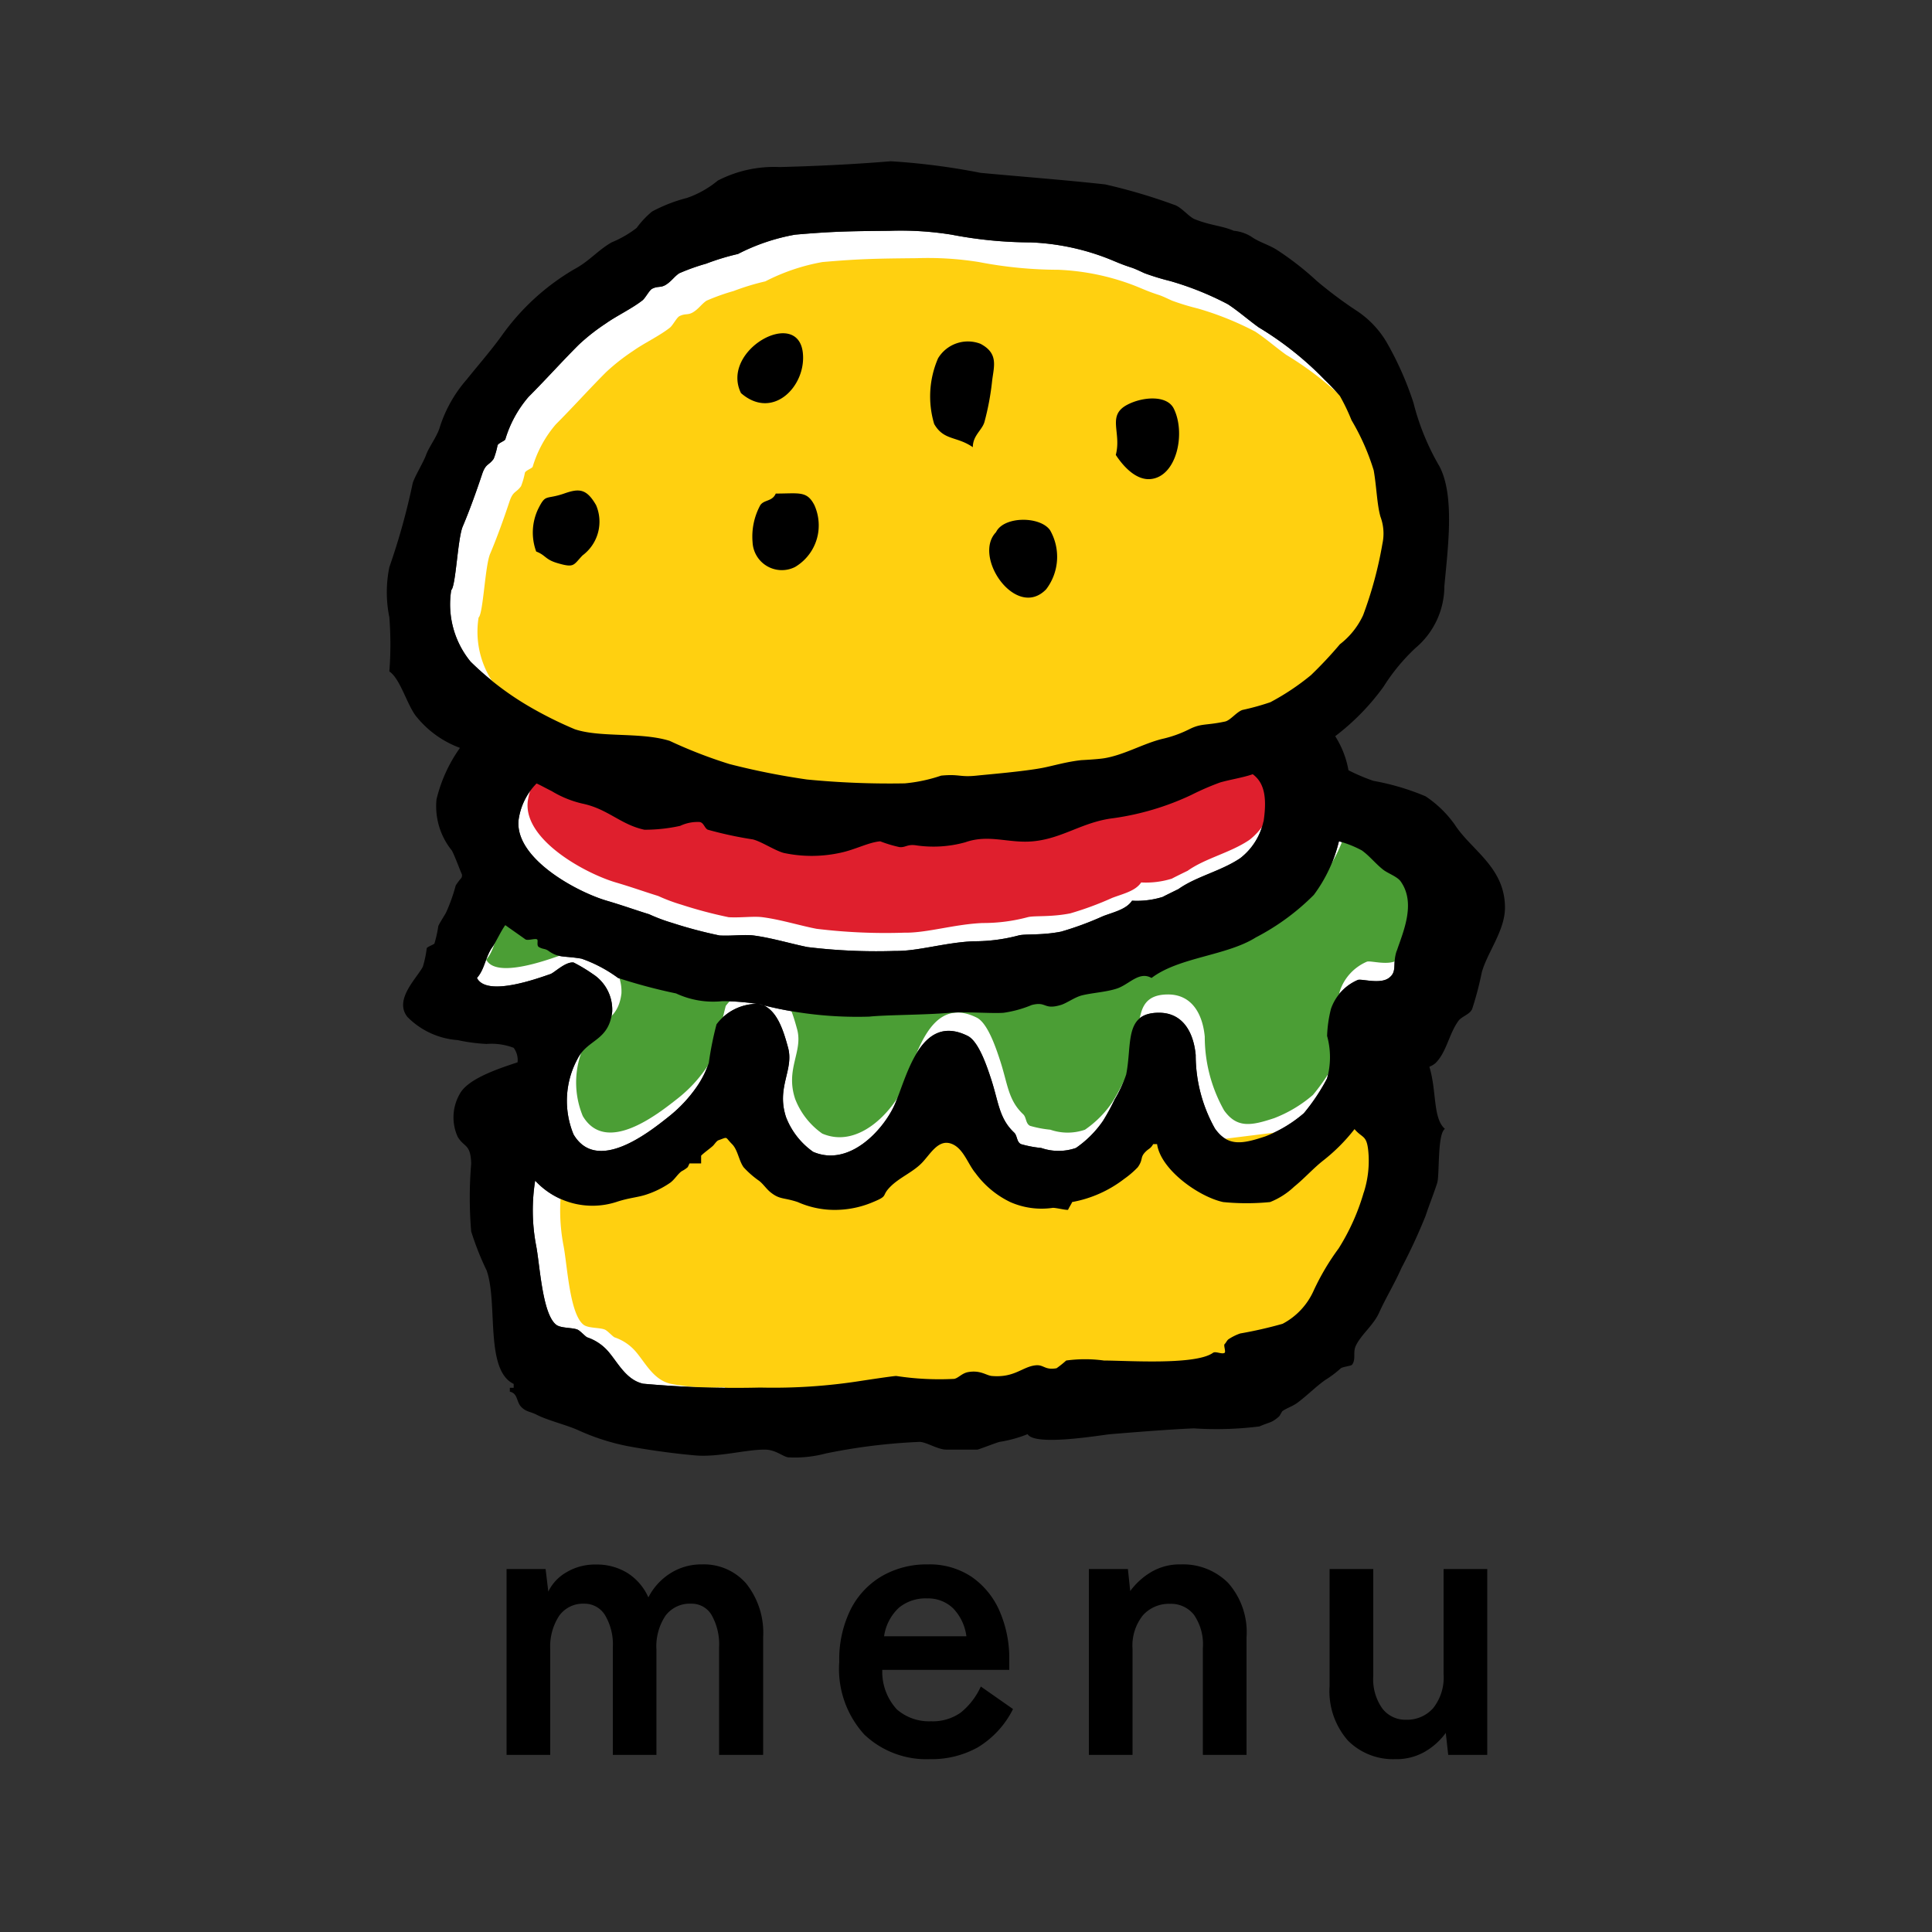 <svg xmlns="http://www.w3.org/2000/svg" xmlns:xlink="http://www.w3.org/1999/xlink" width="60" height="60" viewBox="0 0 60 60"><rect x="0" y="0" width="60" height="60" fill="#333333" stroke="none"/><defs><clipPath id="a"><rect width="60" height="60" transform="translate(4861 2265)" fill="#fff" stroke="#707070" stroke-width="1"/></clipPath><clipPath id="b"><rect width="34.732" height="40.272" transform="translate(0 0)" fill="none"/></clipPath></defs><g transform="translate(-4861 -2265)" clip-path="url(#a)"><g transform="translate(4873 2270)"><g clip-path="url(#b)"><path d="M2.012,13.327c.145-.111.2-1.612.36-1.98.216-.512.419-1.076.6-1.62.113-.339.206-.264.36-.48a2.321,2.321,0,0,0,.12-.42c.034-.072.218-.133.24-.18a3.617,3.617,0,0,1,.72-1.32c.53-.53,1.03-1.09,1.56-1.62a6.364,6.364,0,0,1,.84-.66c.329-.235.809-.46,1.14-.72.092-.072.214-.317.3-.36.182-.091.26-.024.42-.12.177-.106.265-.256.42-.36a6.655,6.655,0,0,1,.84-.3,7.513,7.513,0,0,1,.986-.3,6.259,6.259,0,0,1,1.774-.6c1.158-.1,1.669-.108,2.934-.12a9.994,9.994,0,0,1,1.926.12,13.083,13.083,0,0,0,2.46.24,7.415,7.415,0,0,1,2.34.48c.277.107.431.188.78.3.131.042.275.116.42.18a7.4,7.4,0,0,0,.788.24,9.482,9.482,0,0,1,1.792.72c.325.212.64.491.96.72a10.118,10.118,0,0,1,2.04,1.62,6.539,6.539,0,0,1,.48.51,6.06,6.06,0,0,1,.36.75,7.054,7.054,0,0,1,.69,1.56c.091.525.1,1.057.21,1.44a1.5,1.5,0,0,1,.06.84,12.234,12.234,0,0,1-.6,2.22,2.412,2.412,0,0,1-.72.9,12.468,12.468,0,0,1-.9.96,7.468,7.468,0,0,1-1.26.84,7.7,7.7,0,0,1-.866.24c-.187.063-.374.324-.541.36a3.947,3.947,0,0,0-1.113.24,3.522,3.522,0,0,1-.84.3c-.591.146-1.185.5-1.8.6-.23.036-.706.058-.72.06-.461.051-.872.178-1.2.24-.589.112-1.666.2-2.044.24-.524.055-.534-.056-1.1,0a4.864,4.864,0,0,1-1.126.24,26.454,26.454,0,0,1-3.039-.12,22.2,22.2,0,0,1-2.409-.48,14.7,14.7,0,0,1-1.856-.72c-.9-.28-2.143-.092-2.944-.36a12.088,12.088,0,0,1-1.44-.72,9.194,9.194,0,0,1-1.8-1.38,2.808,2.808,0,0,1-.6-2.22" fill="#fff" fill-rule="evenodd"/><path d="M27.236,20.512a1.968,1.968,0,0,1-.72,1.14c-.59.4-1.371.568-1.92.96-.006,0-.517.252-.48.24a2.7,2.7,0,0,1-.96.12c-.178.27-.566.352-.9.48a9.818,9.818,0,0,1-1.3.48c-.618.123-1.121.064-1.327.12a5.346,5.346,0,0,1-1.393.18c-.872.035-1.739.313-2.433.3a17.7,17.7,0,0,1-2.727-.12c-.5-.1-1.114-.287-1.676-.36-.285-.037-.673.021-1.054,0a13.82,13.82,0,0,1-1.47-.39,5.454,5.454,0,0,1-.72-.27c-.4-.123-.815-.273-1.316-.42-.931-.274-2.875-1.319-2.734-2.52a2,2,0,0,1,.555-1.12c.084.031.351.18.47.235a3.193,3.193,0,0,0,.96.39c.791.167,1.184.654,1.92.811a5.03,5.03,0,0,0,1.11-.121,1.291,1.291,0,0,1,.6-.119c.132.011.159.2.26.24a11.753,11.753,0,0,0,1.393.3c.269.066.676.341.96.42a4.14,4.14,0,0,0,1.743,0c.469-.093.891-.329,1.257-.359a4.1,4.1,0,0,0,.6.18c.181.015.234-.088.48-.06a3.709,3.709,0,0,0,1.56-.09c.739-.261,1.344.039,2.1-.03.929-.086,1.541-.606,2.51-.72a8.424,8.424,0,0,0,2.41-.72,8.067,8.067,0,0,1,.9-.39c.33-.093.709-.149,1.009-.254.325.242.459.649.336,1.468" fill="#fff" fill-rule="evenodd"/><path d="M2.812,25.371c.247-.276.257-.647.48-.96.1-.133.26-.489.4-.68.207.148.417.293.624.441.069.049.291-.034.36,0,.05.025-.024.192.06.24.136.077.187.039.3.12.316.226.484.147,1.024.24a4.327,4.327,0,0,1,1.136.6,16.986,16.986,0,0,0,1.8.48,2.73,2.73,0,0,0,1.44.24,7.36,7.36,0,0,1,1.067.083,1.587,1.587,0,0,0-1.251.636,10.231,10.231,0,0,0-.24,1.2,3,3,0,0,1-.36.72,4.344,4.344,0,0,1-.9.96c-.628.5-2.221,1.752-2.94.54a2.736,2.736,0,0,1,.12-2.34c.313-.626.97-.55,1.08-1.466a1.316,1.316,0,0,0-.6-1.174,4.865,4.865,0,0,0-.6-.36c-.254-.028-.595.318-.72.36-.366.123-1.976.723-2.28.12" fill="#fff" fill-rule="evenodd"/><path d="M30.352,32.032a6.8,6.8,0,0,1-.78,1.74,7.5,7.5,0,0,0-.78,1.32,2.161,2.161,0,0,1-.96,1.02,13.415,13.415,0,0,1-1.316.3,1.6,1.6,0,0,0-.364.18c-.047.033-.08.113-.12.15s.044.239,0,.27c-.08.056-.281-.057-.36,0-.536.388-2.624.243-3.39.24a4.28,4.28,0,0,0-1.17,0,3.32,3.32,0,0,1-.3.24c-.376.066-.391-.121-.658-.09-.409.047-.65.392-1.353.33-.171-.015-.352-.19-.735-.12-.194.035-.3.185-.432.21a8.8,8.8,0,0,1-1.8-.09c-.1,0-1.07.149-1.08.15a17.606,17.606,0,0,1-3.141.21,32,32,0,0,1-3.643-.12c-.508-.118-.757-.609-1.046-.96a1.49,1.49,0,0,0-.69-.48c-.059-.028-.218-.206-.3-.24-.164-.067-.515-.038-.66-.15-.44-.34-.507-1.889-.63-2.49a5.834,5.834,0,0,1-.024-1.986,2.421,2.421,0,0,0,2.514.665c.416-.139.672-.14.96-.24a2.879,2.879,0,0,0,.72-.36c.138-.1.241-.282.36-.36a.9.9,0,0,0,.18-.12c.013-.012.056-.117.06-.12h.36v-.24c.107-.107.248-.2.36-.3.051-.046.116-.157.18-.18.311-.112.191-.109.42.12.179.178.211.513.36.72a2.956,2.956,0,0,0,.48.42c.131.1.228.256.36.36.289.229.395.151.84.3a2.818,2.818,0,0,0,1.294.24,3.021,3.021,0,0,0,1.046-.24c.5-.206.236-.176.54-.48.28-.28.68-.44.96-.72s.527-.786.96-.6c.353.151.488.626.72.9a2.9,2.9,0,0,0,1.08.9,2.407,2.407,0,0,0,1.32.18c.1-.005.412.077.48.06-.02.005.138-.245.12-.24a3.74,3.74,0,0,0,1.62-.72,2.918,2.918,0,0,0,.42-.36c.18-.252.062-.3.24-.48.114-.114.15-.089.24-.24h.12c.114.8,1.3,1.637,2.052,1.8a7.457,7.457,0,0,0,1.458,0,2.366,2.366,0,0,0,.75-.48c.305-.245.6-.576.9-.81a5.613,5.613,0,0,0,.972-.976c.264.314.4.153.438.827a3.222,3.222,0,0,1-.15,1.14" fill="#fff" fill-rule="evenodd"/><path d="M31.372,24.531c-.138.414.031.639-.24.84s-.828.024-.96.06a1.513,1.513,0,0,0-.84.9,3.952,3.952,0,0,0-.12.84,2.474,2.474,0,0,1,0,1.32,6.1,6.1,0,0,1-.72,1.08,4.1,4.1,0,0,1-1.2.72c-.718.239-1.16.32-1.56-.24a4.655,4.655,0,0,1-.6-2.288c-.066-.707-.4-1.312-1.14-1.312-1.093,0-.829.975-1.02,1.92a3.974,3.974,0,0,1-.36.78,6.607,6.607,0,0,1-.36.66,3.257,3.257,0,0,1-.84.84,1.644,1.644,0,0,1-1.076,0,3.431,3.431,0,0,1-.63-.12c-.141-.072-.109-.261-.214-.36-.472-.446-.477-.944-.72-1.68-.123-.374-.379-1.149-.72-1.32-1.5-.748-1.913,1.364-2.28,2.16-.352.765-1.4,1.92-2.52,1.44a2.352,2.352,0,0,1-.84-1.072c-.313-.939.251-1.47.06-2.168-.14-.514-.326-1.126-.78-1.32a.512.512,0,0,0-.124-.028A12.009,12.009,0,0,0,15,26.572c.506-.055,1.734-.05,2.511-.12.454-.04,1.324.03,1.663,0a3.578,3.578,0,0,0,.866-.24c.47-.122.362.158.9,0,.186-.054.431-.242.662-.3.334-.082.739-.1,1.08-.21.39-.129.693-.552,1.08-.33.855-.65,2.328-.686,3.24-1.26a7.23,7.23,0,0,0,1.8-1.32,4.588,4.588,0,0,0,.78-1.665,3.305,3.305,0,0,1,.712.284c.238.17.426.414.664.6.142.111.434.212.54.36.484.678.077,1.57-.12,2.16" fill="#fff" fill-rule="evenodd"/><path d="M2.862,14.178c.145-.111.2-1.612.36-1.98.216-.512.419-1.076.6-1.62.113-.339.206-.264.36-.48a2.321,2.321,0,0,0,.12-.42c.034-.072.218-.133.24-.18a3.6,3.6,0,0,1,.72-1.32c.53-.53,1.03-1.09,1.56-1.62a6.364,6.364,0,0,1,.84-.66c.329-.235.809-.46,1.14-.72.092-.072.214-.317.3-.36.182-.091.26-.024.42-.12.177-.106.265-.256.42-.36a6.655,6.655,0,0,1,.84-.3,7.513,7.513,0,0,1,.986-.3,6.259,6.259,0,0,1,1.774-.6c1.158-.1,1.669-.108,2.933-.12a10,10,0,0,1,1.927.12,13.083,13.083,0,0,0,2.46.24,7.415,7.415,0,0,1,2.34.48c.277.107.431.188.78.3.131.042.275.116.42.18a7.439,7.439,0,0,0,.787.24,9.465,9.465,0,0,1,1.793.72c.325.212.64.491.96.72a10.118,10.118,0,0,1,2.04,1.62,6.539,6.539,0,0,1,.48.51,6.06,6.06,0,0,1,.36.75,7.054,7.054,0,0,1,.69,1.56c.091.525.1,1.057.21,1.44a1.5,1.5,0,0,1,.06.84,12.233,12.233,0,0,1-.6,2.22,2.422,2.422,0,0,1-.72.9,12.468,12.468,0,0,1-.9.96,7.468,7.468,0,0,1-1.26.84,7.7,7.7,0,0,1-.866.24c-.187.063-.374.324-.541.36a3.947,3.947,0,0,0-1.113.24,3.522,3.522,0,0,1-.84.3c-.591.146-1.185.5-1.8.6-.23.036-.706.058-.72.06-.461.051-.872.178-1.2.24-.589.112-1.666.2-2.045.24-.523.055-.533-.056-1.1,0a4.864,4.864,0,0,1-1.126.24,26.454,26.454,0,0,1-3.039-.12,22.2,22.2,0,0,1-2.409-.48,14.7,14.7,0,0,1-1.856-.72c-.9-.28-2.143-.092-2.944-.36a12.088,12.088,0,0,1-1.44-.72,9.194,9.194,0,0,1-1.8-1.38,2.808,2.808,0,0,1-.6-2.22" fill="#ffd010" fill-rule="evenodd"/><path d="M27.52,19.945a1.968,1.968,0,0,1-.72,1.14c-.59.4-1.371.568-1.92.96-.006,0-.517.252-.48.24a2.7,2.7,0,0,1-.96.12c-.178.27-.566.352-.9.48a9.87,9.87,0,0,1-1.3.48c-.618.123-1.121.064-1.327.12a5.346,5.346,0,0,1-1.393.18c-.872.035-1.739.313-2.433.3a17.7,17.7,0,0,1-2.727-.12c-.5-.095-1.114-.287-1.676-.36-.286-.037-.673.021-1.054,0a13.82,13.82,0,0,1-1.47-.39,5.454,5.454,0,0,1-.72-.27c-.4-.123-.815-.273-1.316-.42-.931-.274-2.875-1.319-2.734-2.52a2,2,0,0,1,.555-1.12c.084.031.351.18.47.235a3.193,3.193,0,0,0,.96.39c.791.167,1.184.654,1.92.81a4.974,4.974,0,0,0,1.11-.12,1.291,1.291,0,0,1,.6-.119c.132.011.158.2.26.239a11.562,11.562,0,0,0,1.393.3c.269.066.676.341.96.42a4.14,4.14,0,0,0,1.743,0c.469-.094.891-.33,1.257-.36a3.965,3.965,0,0,0,.6.181c.181.015.234-.088.48-.061a3.677,3.677,0,0,0,1.56-.09c.738-.26,1.344.04,2.1-.03.929-.085,1.541-.606,2.51-.72a8.361,8.361,0,0,0,2.41-.72,8.456,8.456,0,0,1,.9-.39c.33-.092.709-.148,1.009-.253.324.242.459.649.336,1.468" fill="#df1f2d" fill-rule="evenodd"/><path d="M3.1,24.8c.247-.276.257-.647.48-.96.1-.134.26-.489.4-.68.207.148.417.293.624.441.069.049.291-.034.361,0,.049.025-.025.192.059.24.136.077.187.039.3.12.315.226.483.147,1.023.24a4.327,4.327,0,0,1,1.136.6,17.051,17.051,0,0,0,1.8.48,2.73,2.73,0,0,0,1.44.24,7.359,7.359,0,0,1,1.067.083,1.587,1.587,0,0,0-1.251.636,10.231,10.231,0,0,0-.24,1.2,3,3,0,0,1-.36.72,4.321,4.321,0,0,1-.9.96c-.628.495-2.221,1.752-2.94.54a2.736,2.736,0,0,1,.12-2.34c.313-.626.97-.55,1.08-1.466a1.316,1.316,0,0,0-.6-1.174,4.793,4.793,0,0,0-.6-.36c-.254-.028-.595.318-.72.36-.366.123-1.976.723-2.28.12" fill="#4b9e35" fill-rule="evenodd"/><path d="M29.789,29.9l-4.675.581a1.02,1.02,0,0,0-1.727,0c-2.94,3.852-3.744-.141-5.884-.4-1.267-.153-2.581,1.961-3.776,2.288l-.105-.035c-.446-.148-.551-.071-.84-.3-.132-.1-.229-.254-.36-.36l-.078-.061a6.054,6.054,0,0,1-.542-1.257,1.013,1.013,0,0,0-1.469-.6c-1.075.625-2.1,1.273-3.128,1.975a.983.983,0,0,0-.435.663,2.564,2.564,0,0,1-1.3-.727,5.828,5.828,0,0,0,.024,1.985c.123.6.189,2.151.63,2.49.145.112.5.083.66.15.082.034.241.212.3.24a1.5,1.5,0,0,1,.69.48c.289.351.538.842,1.046.961a6.552,6.552,0,0,0,1.686.107.963.963,0,0,0,.845.585c3.313.208,6.7-.416,10.008-.628a18.694,18.694,0,0,0,6.975-1.574.843.843,0,0,0,.407-.394,2.161,2.161,0,0,0,.9-.977,7.49,7.49,0,0,1,.78-1.319,6.807,6.807,0,0,0,.78-1.741,3.157,3.157,0,0,0,.142-.93,1,1,0,0,0-1.555-1.2" fill="#ffd010" fill-rule="evenodd"/><path d="M31.655,23.964c-.138.414.031.639-.24.84s-.828.024-.96.06a1.513,1.513,0,0,0-.84.9,3.952,3.952,0,0,0-.12.84,2.474,2.474,0,0,1,0,1.32,6.042,6.042,0,0,1-.72,1.08,4.1,4.1,0,0,1-1.2.72c-.718.239-1.16.32-1.56-.24a4.658,4.658,0,0,1-.6-2.288c-.066-.707-.4-1.312-1.14-1.312-1.093,0-.829.974-1.02,1.92a4,4,0,0,1-.36.78,6.718,6.718,0,0,1-.36.66,3.256,3.256,0,0,1-.84.84,1.644,1.644,0,0,1-1.076,0,3.431,3.431,0,0,1-.63-.12c-.141-.072-.109-.261-.214-.36-.472-.446-.477-.944-.72-1.68-.123-.374-.379-1.149-.72-1.32-1.5-.748-1.913,1.364-2.28,2.16-.352.765-1.4,1.92-2.52,1.44a2.35,2.35,0,0,1-.84-1.073c-.313-.938.251-1.469.06-2.167-.14-.514-.326-1.126-.78-1.32a.512.512,0,0,0-.124-.028A12.009,12.009,0,0,0,15.279,26c.506-.055,1.734-.051,2.512-.12.453-.04,1.324.03,1.662,0a3.6,3.6,0,0,0,.867-.24c.469-.122.361.158.9,0,.187-.055.431-.243.663-.3.333-.082.738-.1,1.08-.21.389-.129.692-.552,1.079-.33.855-.65,2.328-.686,3.24-1.26a7.255,7.255,0,0,0,1.8-1.32,4.588,4.588,0,0,0,.78-1.665,3.305,3.305,0,0,1,.712.284c.238.17.426.414.664.6.142.111.434.212.54.36.484.678.077,1.57-.12,2.16" fill="#4b9e35" fill-rule="evenodd"/><path d="M23.732,9.878c.813-.076,1.1-1.425.72-2.19-.215-.429-.973-.365-1.44-.12-.649.339-.173.856-.36,1.56.257.393.648.79,1.08.75m-5.52-.99c0-.363.284-.524.36-.78a8.163,8.163,0,0,0,.24-1.287c.057-.455.2-.845-.36-1.143a1.082,1.082,0,0,0-1.32.45,2.979,2.979,0,0,0-.12,2.04c.3.521.7.373,1.2.72m2.28,4.41a1.665,1.665,0,0,0,.12-1.83c-.307-.444-1.44-.443-1.68.06-.74.766.632,2.739,1.56,1.77m-8.4-2.97c-.11.252-.358.185-.48.36a2.045,2.045,0,0,0-.24,1.153.91.91,0,0,0,1.32.767,1.5,1.5,0,0,0,.72-1.08,1.539,1.539,0,0,0-.12-.84c-.232-.452-.475-.36-1.2-.36m-6.78,2.16c.533.156.489.063.78-.24a1.306,1.306,0,0,0,.42-1.56c-.3-.52-.531-.523-.994-.36-.58.2-.563-.005-.806.48a1.705,1.705,0,0,0-.06,1.32c.3.115.272.246.66.36m7.62-6.538c-.161-1.409-2.572-.068-1.92,1.258.991.865,2.038-.228,1.92-1.258M33.172,20.6a3.449,3.449,0,0,0-.9-.87,7.627,7.627,0,0,0-1.62-.48,5.9,5.9,0,0,1-.774-.329,2.924,2.924,0,0,0-.412-1.058,7.266,7.266,0,0,0,1.5-1.536,6.086,6.086,0,0,1,.99-1.2,2.511,2.511,0,0,0,.9-1.92c.109-1.2.327-2.805-.15-3.72a7.579,7.579,0,0,1-.81-1.98,9.973,9.973,0,0,0-.84-1.89,3,3,0,0,0-.96-.99,12.986,12.986,0,0,1-1.2-.9,9.325,9.325,0,0,0-1.23-.96c-.261-.168-.566-.245-.81-.42a1.254,1.254,0,0,0-.54-.18c-.381-.163-.726-.163-1.213-.36-.189-.077-.423-.388-.647-.45a17.487,17.487,0,0,0-2.134-.63C21.035.585,19.7.485,18.452.368a21.091,21.091,0,0,0-2.79-.36c-1.2.1-2.389.153-3.45.18a3.81,3.81,0,0,0-1.92.42,3.084,3.084,0,0,1-.96.54,4.819,4.819,0,0,0-1.08.42,2.793,2.793,0,0,0-.48.51,3.338,3.338,0,0,1-.78.45c-.453.265-.682.58-1.17.84a7.26,7.26,0,0,0-2.25,2.07c-.351.483-.72.9-1.08,1.35a4.157,4.157,0,0,0-.84,1.5c-.083.271-.334.6-.42.84s-.38.711-.42.9a20.77,20.77,0,0,1-.72,2.584,3.884,3.884,0,0,0,0,1.56,11.055,11.055,0,0,1,0,1.68c.354.237.563,1.1.87,1.44a3.112,3.112,0,0,0,1.323.934,4.6,4.6,0,0,0-.729,1.6,2.187,2.187,0,0,0,.48,1.592c.108.215.2.482.311.743a.2.2,0,0,1-.015.1,1.781,1.781,0,0,0-.18.24,5.261,5.261,0,0,1-.3.84c-.035.069-.205.33-.24.42a3.7,3.7,0,0,1-.12.54c-.017.034-.224.1-.24.15a3.248,3.248,0,0,1-.12.57c-.176.349-.909,1.022-.48,1.56a2.438,2.438,0,0,0,1.56.72,5.487,5.487,0,0,0,.9.12,1.927,1.927,0,0,1,.84.12.626.626,0,0,1,.121.451c-.665.218-1.557.524-1.8.99a1.459,1.459,0,0,0-.06,1.32c.2.343.405.211.42.84a12.64,12.64,0,0,0,0,2.1,8.91,8.91,0,0,0,.48,1.214c.358,1.011-.064,3.089.84,3.523v.12h-.12v.12c.256.056.2.324.36.48s.264.13.48.24c.34.174.948.322,1.29.48a6.946,6.946,0,0,0,1.47.48c.571.111,1.413.235,2.16.3.715.063,1.581-.185,2.16-.18.328,0,.546.208.72.24a3.715,3.715,0,0,0,1.17-.12,18.247,18.247,0,0,1,2.917-.36c.214.005.566.242.833.24.147,0,.7,0,.96,0,.037,0,.6-.221.69-.24a3.979,3.979,0,0,0,.87-.24c.231.387,2.3.023,2.58,0,.543-.043,1.684-.141,2.58-.18a10.7,10.7,0,0,0,2.04-.06c.369-.158.359-.1.6-.3.038-.031.09-.158.12-.18.145-.1.315-.143.48-.27.3-.227.538-.474.84-.69a3.231,3.231,0,0,0,.48-.36c.054-.054.328-.074.36-.12.127-.182.01-.38.12-.6.178-.355.545-.625.72-1.02.2-.444.483-.907.69-1.38a17.48,17.48,0,0,0,.75-1.62c.124-.375.24-.648.36-1.02.079-.245,0-1.522.24-1.68-.38-.338-.25-1.162-.48-1.92l0-.012a.661.661,0,0,0,.185-.109c.35-.342.422-.92.72-1.32.1-.133.347-.194.42-.36a10.086,10.086,0,0,0,.3-1.14c.173-.624.721-1.3.72-2.01,0-1.258-1.048-1.784-1.56-2.58M2.012,13.328c.145-.112.2-1.613.36-1.98.216-.512.419-1.077.6-1.62.113-.339.206-.264.36-.48a2.344,2.344,0,0,0,.12-.42c.034-.072.218-.133.24-.18a3.6,3.6,0,0,1,.72-1.32c.53-.53,1.03-1.09,1.56-1.62a6.219,6.219,0,0,1,.84-.66c.329-.235.809-.461,1.14-.72.091-.072.214-.317.3-.36.182-.091.26-.024.42-.12.177-.107.265-.256.42-.36a6.5,6.5,0,0,1,.84-.3,7.318,7.318,0,0,1,.986-.3,6.248,6.248,0,0,1,1.774-.6c1.157-.1,1.669-.109,2.933-.12a10,10,0,0,1,1.927.12,13.083,13.083,0,0,0,2.46.24,7.393,7.393,0,0,1,2.34.48c.277.106.431.188.78.3.131.042.275.116.42.18a7.687,7.687,0,0,0,.787.24,9.425,9.425,0,0,1,1.793.72c.325.212.64.491.96.72a10.083,10.083,0,0,1,2.04,1.62,6.539,6.539,0,0,1,.48.51,6.207,6.207,0,0,1,.36.75,7.149,7.149,0,0,1,.69,1.56c.091.524.1,1.057.21,1.44a1.5,1.5,0,0,1,.06.84,12.234,12.234,0,0,1-.6,2.22,2.422,2.422,0,0,1-.72.9,12.667,12.667,0,0,1-.9.96,7.529,7.529,0,0,1-1.26.84,7.7,7.7,0,0,1-.866.24c-.187.063-.374.324-.542.36-.608.129-.728.048-1.112.24a3.629,3.629,0,0,1-.84.3c-.591.146-1.186.5-1.8.6-.23.036-.706.058-.72.06-.461.051-.873.177-1.2.24-.589.112-1.666.2-2.045.24-.524.055-.533-.056-1.1,0a4.864,4.864,0,0,1-1.126.24,26.454,26.454,0,0,1-3.039-.12,22.441,22.441,0,0,1-2.409-.48,14.642,14.642,0,0,1-1.856-.72c-.9-.28-2.143-.093-2.944-.36a12.164,12.164,0,0,1-1.44-.72,9.194,9.194,0,0,1-1.8-1.38,2.805,2.805,0,0,1-.6-2.22m25.224,7.184a1.96,1.96,0,0,1-.72,1.14c-.59.4-1.37.568-1.92.96-.005.005-.517.252-.48.24a2.7,2.7,0,0,1-.96.12c-.178.27-.566.353-.9.48a9.679,9.679,0,0,1-1.3.48c-.617.123-1.12.064-1.326.12a5.353,5.353,0,0,1-1.394.18c-.872.035-1.739.313-2.432.3a17.707,17.707,0,0,1-2.728-.12c-.5-.1-1.113-.286-1.675-.36-.286-.037-.673.021-1.055,0a13.884,13.884,0,0,1-1.47-.39,5.507,5.507,0,0,1-.72-.27c-.4-.122-.815-.273-1.315-.42-.931-.274-2.876-1.319-2.735-2.52a2,2,0,0,1,.556-1.12c.083.031.351.18.47.236a3.223,3.223,0,0,0,.96.39c.79.166,1.183.653,1.92.81a5.1,5.1,0,0,0,1.11-.12,1.271,1.271,0,0,1,.6-.12c.133.012.159.2.261.24a11.916,11.916,0,0,0,1.393.3c.269.065.675.341.96.42a4.152,4.152,0,0,0,1.742,0c.469-.094.891-.33,1.258-.36a3.979,3.979,0,0,0,.6.18c.181.015.233-.087.48-.06a3.693,3.693,0,0,0,1.56-.09c.738-.261,1.343.039,2.1-.03.928-.086,1.541-.606,2.51-.72a8.381,8.381,0,0,0,2.41-.72,8.257,8.257,0,0,1,.9-.39c.329-.093.709-.149,1.008-.254.325.242.46.649.336,1.468M2.812,25.371c.247-.276.257-.647.48-.96.1-.133.26-.489.4-.68.207.148.417.293.624.441.069.049.291-.034.36,0,.05.025-.024.192.06.24.136.077.187.039.3.12.316.226.484.147,1.024.24a4.327,4.327,0,0,1,1.136.6,16.986,16.986,0,0,0,1.8.48,2.73,2.73,0,0,0,1.44.24,7.36,7.36,0,0,1,1.067.083,1.587,1.587,0,0,0-1.251.636,10.231,10.231,0,0,0-.24,1.2,3,3,0,0,1-.36.72,4.321,4.321,0,0,1-.9.96c-.627.5-2.221,1.752-2.94.54a2.736,2.736,0,0,1,.12-2.34c.313-.626.97-.55,1.08-1.466a1.316,1.316,0,0,0-.6-1.174,4.865,4.865,0,0,0-.6-.36c-.254-.028-.595.318-.72.36-.366.123-1.976.723-2.28.12m27.54,6.661a6.784,6.784,0,0,1-.78,1.74,7.5,7.5,0,0,0-.78,1.32,2.156,2.156,0,0,1-.96,1.02,13.133,13.133,0,0,1-1.316.3,1.6,1.6,0,0,0-.364.18c-.047.033-.08.114-.12.15s.044.239,0,.27c-.08.057-.281-.057-.36,0-.536.388-2.624.244-3.39.24a4.32,4.32,0,0,0-1.17,0,3.155,3.155,0,0,1-.3.24c-.376.066-.391-.121-.658-.09-.409.047-.65.392-1.353.33-.171-.015-.352-.189-.736-.12-.193.035-.3.185-.431.21a8.8,8.8,0,0,1-1.8-.09c-.1,0-1.07.149-1.08.15a17.513,17.513,0,0,1-3.141.21,32,32,0,0,1-3.643-.12c-.508-.118-.757-.609-1.046-.96a1.5,1.5,0,0,0-.69-.48c-.059-.028-.218-.206-.3-.24-.164-.067-.515-.038-.66-.15-.44-.34-.507-1.889-.63-2.49a5.833,5.833,0,0,1-.024-1.986,2.421,2.421,0,0,0,2.514.665c.416-.139.672-.14.96-.24a2.879,2.879,0,0,0,.72-.36c.138-.1.24-.281.36-.36a.9.9,0,0,0,.18-.12c.013-.012.056-.117.06-.12h.36v-.24c.107-.107.248-.2.36-.3.051-.045.116-.157.18-.18.311-.111.191-.109.42.12.179.179.211.513.36.72a2.909,2.909,0,0,0,.48.42c.131.1.228.256.36.36.289.229.395.152.84.3a2.818,2.818,0,0,0,1.294.24,3.021,3.021,0,0,0,1.046-.24c.5-.206.236-.176.54-.48.28-.28.68-.44.96-.72s.527-.786.96-.6c.353.151.488.626.72.9a2.888,2.888,0,0,0,1.08.9,2.407,2.407,0,0,0,1.32.18c.1-.005.412.077.48.06-.02.005.138-.244.12-.24a3.74,3.74,0,0,0,1.62-.72,2.856,2.856,0,0,0,.42-.36c.18-.252.062-.3.24-.48.114-.114.15-.088.24-.24h.12c.114.8,1.3,1.637,2.051,1.8a7.389,7.389,0,0,0,1.459,0,2.349,2.349,0,0,0,.75-.48c.305-.245.6-.576.9-.81a5.641,5.641,0,0,0,.972-.975c.264.313.4.152.438.826a3.219,3.219,0,0,1-.15,1.14m1.02-7.5c-.138.414.031.639-.24.84s-.828.024-.96.06a1.513,1.513,0,0,0-.84.9,3.952,3.952,0,0,0-.12.84,2.474,2.474,0,0,1,0,1.32,6.1,6.1,0,0,1-.72,1.08,4.1,4.1,0,0,1-1.2.72c-.718.239-1.16.32-1.56-.24a4.655,4.655,0,0,1-.6-2.288c-.066-.707-.4-1.312-1.14-1.312-1.093,0-.829.975-1.02,1.92a3.974,3.974,0,0,1-.36.78,6.607,6.607,0,0,1-.36.66,3.257,3.257,0,0,1-.84.84,1.644,1.644,0,0,1-1.076,0,3.431,3.431,0,0,1-.63-.12c-.141-.072-.109-.261-.214-.36-.472-.446-.477-.944-.72-1.68-.123-.374-.379-1.149-.72-1.32-1.5-.748-1.913,1.364-2.28,2.16-.352.765-1.4,1.92-2.52,1.44a2.352,2.352,0,0,1-.84-1.072c-.313-.939.251-1.47.06-2.168-.14-.514-.326-1.126-.78-1.32a.512.512,0,0,0-.124-.028A12.009,12.009,0,0,0,15,26.572c.506-.055,1.734-.05,2.511-.12.454-.04,1.324.03,1.663,0a3.578,3.578,0,0,0,.866-.24c.47-.122.362.158.9,0,.186-.054.431-.242.662-.3.334-.082.739-.1,1.08-.21.39-.129.693-.552,1.08-.33.855-.65,2.328-.686,3.24-1.26a7.23,7.23,0,0,0,1.8-1.32,4.588,4.588,0,0,0,.78-1.665,3.305,3.305,0,0,1,.712.284c.238.17.426.414.664.6.142.111.434.212.54.36.484.678.077,1.57-.12,2.16" fill-rule="evenodd"/></g></g><path d="M.732,0V-5.772H1.944l.084.7a1.394,1.394,0,0,1,.564-.6,1.725,1.725,0,0,1,.912-.24,1.81,1.81,0,0,1,.984.264,1.721,1.721,0,0,1,.648.756A1.913,1.913,0,0,1,5.8-5.628a1.782,1.782,0,0,1,1-.288,1.741,1.741,0,0,1,1.374.594A2.454,2.454,0,0,1,8.7-3.648V0H7.332V-3.336a1.854,1.854,0,0,0-.228-1,.714.714,0,0,0-.636-.36.943.943,0,0,0-.8.372,1.719,1.719,0,0,0-.282,1.056V0H4.032V-3.336a1.78,1.78,0,0,0-.24-1,.743.743,0,0,0-.648-.36.909.909,0,0,0-.78.378,1.752,1.752,0,0,0-.276,1.05V0ZM13.884.132a2.8,2.8,0,0,1-2.04-.762,3.026,3.026,0,0,1-.78-2.262,3.494,3.494,0,0,1,.348-1.614,2.505,2.505,0,0,1,.972-1.044,2.769,2.769,0,0,1,1.428-.366,2.346,2.346,0,0,1,1.368.39,2.5,2.5,0,0,1,.864,1.062,3.67,3.67,0,0,1,.3,1.512v.312H12.4a1.722,1.722,0,0,0,.456,1.23,1.521,1.521,0,0,0,1.056.366,1.5,1.5,0,0,0,.924-.27,2.189,2.189,0,0,0,.624-.81l1,.7A2.894,2.894,0,0,1,15.366-.234,2.94,2.94,0,0,1,13.884.132ZM12.456-3.684h2.556a1.523,1.523,0,0,0-.414-.87,1.12,1.12,0,0,0-.81-.306,1.3,1.3,0,0,0-.87.288A1.5,1.5,0,0,0,12.456-3.684ZM18.816,0V-5.772h1.212l.072.684a2.184,2.184,0,0,1,.636-.582,1.738,1.738,0,0,1,.936-.246,1.978,1.978,0,0,1,1.47.576,2.308,2.308,0,0,1,.57,1.692V0H22.356V-3.324A1.61,1.61,0,0,0,22.08-4.35a.906.906,0,0,0-.744-.342,1.086,1.086,0,0,0-.84.354,1.507,1.507,0,0,0-.324,1.05V0Zm9.516.132a1.978,1.978,0,0,1-1.47-.576,2.326,2.326,0,0,1-.57-1.7V-5.772h1.356v3.324A1.568,1.568,0,0,0,27.93-1.44a.9.9,0,0,0,.738.348,1.078,1.078,0,0,0,.84-.36,1.531,1.531,0,0,0,.324-1.056V-5.772h1.356V0H29.976L29.9-.684a2.108,2.108,0,0,1-.624.57A1.761,1.761,0,0,1,28.332.132Z" transform="translate(4876 2319.5)"/></g></svg>